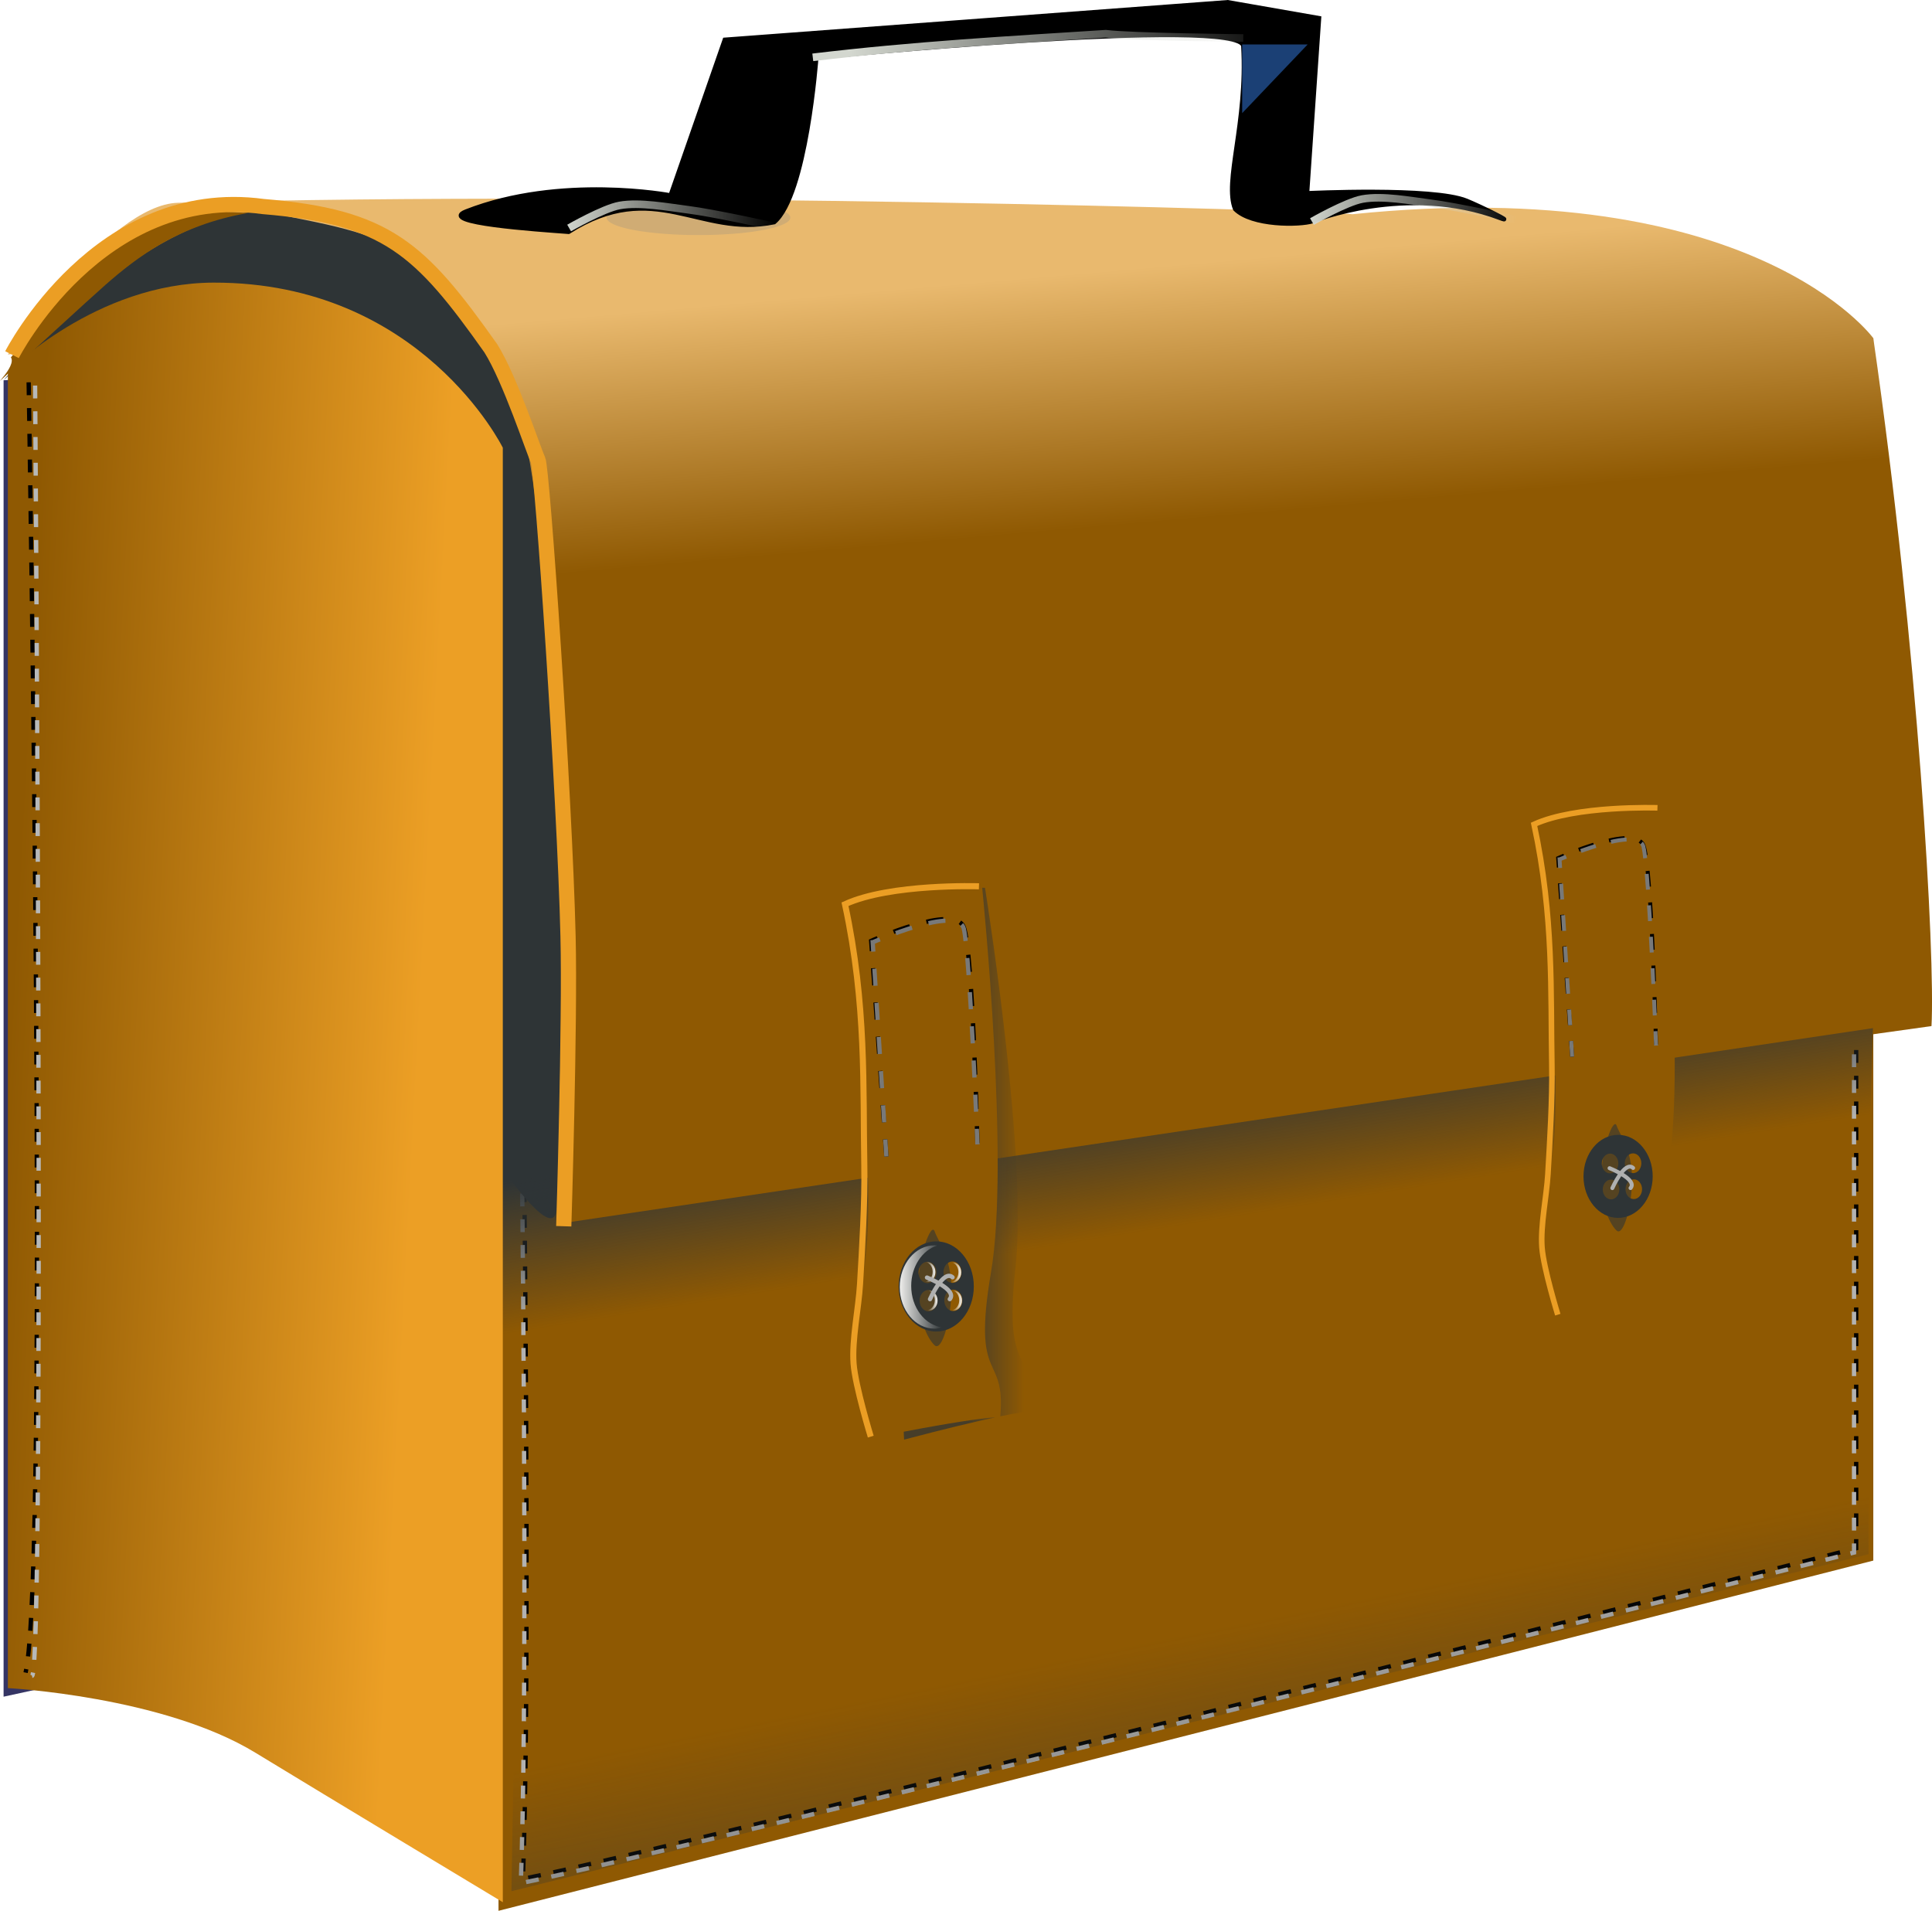 <?xml version="1.0" encoding="UTF-8" standalone="no"?>
<!-- Created with Inkscape (http://www.inkscape.org/) -->
<svg
    xmlns:inkscape="http://www.inkscape.org/namespaces/inkscape"
    xmlns:rdf="http://www.w3.org/1999/02/22-rdf-syntax-ns#"
    xmlns="http://www.w3.org/2000/svg"
    xmlns:sodipodi="http://sodipodi.sourceforge.net/DTD/sodipodi-0.dtd"
    xmlns:cc="http://creativecommons.org/ns#"
    xmlns:xlink="http://www.w3.org/1999/xlink"
    xmlns:dc="http://purl.org/dc/elements/1.1/"
    xmlns:svg="http://www.w3.org/2000/svg"
    xmlns:ns1="http://sozi.baierouge.fr"
    id="svg5507"
    sodipodi:docname="suitcase.svg"
    viewBox="0 0 449.95 445.04"
    sodipodi:version="0.32"
    version="1.0"
    inkscape:output_extension="org.inkscape.output.svg.inkscape"
    inkscape:version="0.46"
  >
  <defs
      id="defs3"
    >
    <pattern
        id="oldpaint_bitmap"
        height="256"
        width="256"
        patternUnits="userSpaceOnUse"
        patternTransform="translate(0,4)"
        inkscape:stockid="Old paint (bitmap)"
        inkscape:collect="always"
      >
      <!-- Seamless texture provided by FreeSeamlessTextures.com -->
      <!-- License: creative commons attribution -->
    </pattern
    >
    <linearGradient
        id="linearGradient6462"
        inkscape:collect="always"
      >
      <stop
          id="stop6464"
          style="stop-color:#eeeeec"
          offset="0"
      />
      <stop
          id="stop6466"
          style="stop-color:#eeeeec;stop-opacity:0"
          offset="1"
      />
    </linearGradient
    >
    <linearGradient
        id="linearGradient6406"
        inkscape:collect="always"
      >
      <stop
          id="stop6408"
          style="stop-color:#463d29"
          offset="0"
      />
      <stop
          id="stop6410"
          style="stop-color:#463d29;stop-opacity:0"
          offset="1"
      />
    </linearGradient
    >
    <linearGradient
        id="linearGradient6273"
        inkscape:collect="always"
      >
      <stop
          id="stop6275"
          style="stop-color:#d3d7cf"
          offset="0"
      />
      <stop
          id="stop6277"
          style="stop-color:#d3d7cf;stop-opacity:0"
          offset="1"
      />
    </linearGradient
    >
    <filter
        id="filter6360"
        inkscape:collect="always"
      >
      <feGaussianBlur
          id="feGaussianBlur6362"
          stdDeviation="0.407"
          inkscape:collect="always"
      />
    </filter
    >
    <filter
        id="filter7011"
        inkscape:collect="always"
      >
      <feGaussianBlur
          id="feGaussianBlur7013"
          stdDeviation="2.993"
          inkscape:collect="always"
      />
    </filter
    >
    <linearGradient
        id="linearGradient7076"
        y2="404.63"
        gradientUnits="userSpaceOnUse"
        x2="109.55"
        y1="345.45"
        x1="104.39"
        inkscape:collect="always"
      >
      <stop
          id="stop6192"
          style="stop-color:#e9b96e"
          offset="0"
      />
      <stop
          id="stop6194"
          style="stop-color:#8f5902"
          offset="1"
      />
    </linearGradient
    >
    <linearGradient
        id="linearGradient7078"
        y2="560.92"
        gradientUnits="userSpaceOnUse"
        x2="169.22"
        gradientTransform="matrix(1.016 0 0 1 -4.121 1.414)"
        y1="526.27"
        x1="163.56"
        inkscape:collect="always"
      >
      <stop
          id="stop6239"
          style="stop-color:#2e3436"
          offset="0"
      />
      <stop
          id="stop6241"
          style="stop-color:#2e3436;stop-opacity:0"
          offset="1"
      />
    </linearGradient
    >
    <linearGradient
        id="linearGradient7080"
        y2="330.59"
        xlink:href="#linearGradient6273"
        gradientUnits="userSpaceOnUse"
        x2="62.386"
        gradientTransform="translate(-10)"
        y1="330.59"
        x1="13.364"
        inkscape:collect="always"
    />
    <linearGradient
        id="linearGradient7082"
        y2="330.08"
        xlink:href="#linearGradient6273"
        gradientUnits="userSpaceOnUse"
        x2="126.39"
        gradientTransform="translate(46.75,-39.75)"
        y1="336.34"
        x1="23.364"
        inkscape:collect="always"
    />
    <linearGradient
        id="linearGradient7084"
        y2="330.59"
        xlink:href="#linearGradient6273"
        gradientUnits="userSpaceOnUse"
        x2="62.386"
        gradientTransform="translate(163,-1.5)"
        y1="330.59"
        x1="13.364"
        inkscape:collect="always"
    />
    <linearGradient
        id="linearGradient7086"
        y2="594.08"
        xlink:href="#linearGradient6406"
        gradientUnits="userSpaceOnUse"
        x2="166.09"
        gradientTransform="translate(-55.861 -42.78)"
        y1="594.08"
        x1="153.12"
        inkscape:collect="always"
    />
    <linearGradient
        id="linearGradient7088"
        y2="635.89"
        xlink:href="#linearGradient6462"
        gradientUnits="userSpaceOnUse"
        x2="119.03"
        gradientTransform="matrix(1.068 0 0 1.068 -35.99 -99.276)"
        y1="635.89"
        x1="109.75"
        inkscape:collect="always"
    />
    <linearGradient
        id="linearGradient7090"
        y2="635.89"
        xlink:href="#linearGradient6462"
        gradientUnits="userSpaceOnUse"
        x2="119.03"
        gradientTransform="matrix(-.256 0 0 .256 117.61 413.99)"
        y1="635.89"
        x1="109.75"
        inkscape:collect="always"
    />
    <linearGradient
        id="linearGradient7092"
        y2="635.89"
        xlink:href="#linearGradient6462"
        gradientUnits="userSpaceOnUse"
        x2="119.03"
        gradientTransform="matrix(-.256 0 0 .256 118.11 420.62)"
        y1="635.89"
        x1="109.75"
        inkscape:collect="always"
    />
    <linearGradient
        id="linearGradient7094"
        y2="635.89"
        xlink:href="#linearGradient6462"
        gradientUnits="userSpaceOnUse"
        x2="119.03"
        gradientTransform="matrix(-.256 0 0 .256 123.61 414.05)"
        y1="635.89"
        x1="109.75"
        inkscape:collect="always"
    />
    <linearGradient
        id="linearGradient7096"
        y2="635.89"
        xlink:href="#linearGradient6462"
        gradientUnits="userSpaceOnUse"
        x2="119.03"
        gradientTransform="matrix(-.256 0 0 .256 123.8 420.62)"
        y1="635.89"
        x1="109.75"
        inkscape:collect="always"
    />
    <linearGradient
        id="linearGradient7110"
        y2="536.69"
        gradientUnits="userSpaceOnUse"
        x2="-32.195"
        gradientTransform="translate(1,-2)"
        y1="531.69"
        x1="-127.46"
        inkscape:collect="always"
      >
      <stop
          id="stop6166"
          style="stop-color:#8f5902"
          offset="0"
      />
      <stop
          id="stop6168"
          style="stop-color:#ec9f25"
          offset="1"
      />
    </linearGradient
    >
    <linearGradient
        id="linearGradient7112"
        y2="654.26"
        gradientUnits="userSpaceOnUse"
        x2="180.81"
        y1="694.57"
        x1="189"
        inkscape:collect="always"
      >
      <stop
          id="stop6725"
          style="stop-color:#2e3436"
          offset="0"
      />
      <stop
          id="stop6727"
          style="stop-color:#2e3436;stop-opacity:0"
          offset="1"
      />
    </linearGradient
    >
  </defs
  >
  <sodipodi:namedview
      id="base"
      bordercolor="#666666"
      inkscape:pageshadow="2"
      inkscape:guide-bbox="true"
      pagecolor="#ffffff"
      inkscape:window-height="944"
      inkscape:zoom="0.5"
      inkscape:window-x="0"
      showgrid="false"
      borderopacity="1.0"
      inkscape:current-layer="layer1"
      inkscape:cx="196.59368"
      inkscape:cy="630.81397"
      showguides="true"
      inkscape:window-y="0"
      inkscape:window-width="1272"
      inkscape:pageopacity="0.0"
      inkscape:document-units="mm"
    >
    <sodipodi:guide
        id="guide5568"
        position="-805.714,842.857"
        orientation="0,1"
    />
    <sodipodi:guide
        id="guide5572"
        position="-1220,1165.714"
        orientation="1,0"
    />
    <sodipodi:guide
        id="guide5574"
        position="1991.429,1108.571"
        orientation="1,0"
    />
    <sodipodi:guide
        id="guide5653"
        position="1094,540"
        orientation="1,0"
    />
  </sodipodi:namedview
  >
  <g
      id="layer1"
      inkscape:label="Layer 1"
      inkscape:groupmode="layer"
      transform="translate(-19.706 -22.255)"
    >
    <g
        id="g7019"
        transform="translate(148,-258)"
      >
      <path
          id="path5637"
          style="fill-rule:evenodd;fill:#353564"
          d="m-127.46 368.83v306.6l311.13-67.64v-261.64l-311.13 22.68z"
      />
      <path
          id="path5639"
          style="fill-rule:evenodd;fill:#e9e9ff"
          d="m183.67 346.15l124.31 12.87v284.71l-124.31-35.94v-261.64z"
      />
      <path
          id="path5643"
          style="fill-rule:evenodd;fill:#8f5902"
          d="m-12.195 386.53v338.77l320.18-81.57v-284.71l-320.18 27.51z"
      />
      <path
          id="path6607"
          sodipodi:nodetypes="cccc"
          style="stroke:#000000;stroke-dasharray:2.998, 2.998;stroke-width:.999;fill:none"
          d="m-8.5 389.36s4.694 255.02 2 328.5c38.269-7.59 310.5-77 310.5-77v-119"
      />
      <path
          id="path6609"
          sodipodi:nodetypes="cccc"
          style="stroke:#b3b2b1;stroke-dasharray:2.998, 2.998;stroke-width:.999;fill:none"
          d="m-9 390.36s4.694 255.02 2 328.5c38.269-7.59 310.5-77 310.5-77v-119"
      />
      <g
          id="g6658"
        >
        <path
            id="path5641"
            sodipodi:nodetypes="csccccsc"
            style="fill-rule:evenodd;fill:url(#linearGradient7076)"
            d="m-126.46 362.83s112.72-14.79 121.13 23.85c12.02 55.23 3.135 177.85 3.135 177.85l323.73-45.29c0.91-16.14-3.09-87.67-13.55-160.22 0 0-27.82-38.41-121.31-28.87-7.37-0.9-167.54-5.61-273.57-2.66-16.1 0.45-39.56 35.34-39.56 35.34z"
        />
        <path
            id="path6172"
            sodipodi:nodetypes="cccccscc"
            style="fill-rule:evenodd;fill:#2e3436"
            d="m-66.906 329.5c-29.107 0.45-60.564 39.34-60.564 39.34s20.52-20.69 47.908-20.75c48.403-0.1 67.374 38.44 67.374 38.44l0.336 165.09s12.845 18.89 13.179 9.98c4.457-118.81-6.577-175.66-6.577-175.66-14.898-50.92-34.114-50.56-61.656-56.44z"
        />
        <path
            id="rect6198"
            sodipodi:nodetypes="ccccc"
            style="fill:#8f5902"
            d="m54 482.36l24 10v95l-20 8-4-113z"
        />
        <path
            id="path6201"
            sodipodi:nodetypes="ccccc"
            style="fill:#8f5902"
            d="m254 468.36l-24 10v95l20 8 4-113z"
        />
        <path
            id="rect6232"
            sodipodi:nodetypes="ccccccccc"
            style="fill:url(#linearGradient7078)"
            d="m-12.031 496.56v99l318.59-28.13 1.35-47.71-306.13 45.56 0.001-45.03h-5.812c0.265-7.43 0.533-15.35 0.687-23.69h-8.687z"
        />
        <path
            id="path6263"
            sodipodi:nodetypes="ccssc"
            style="fill-rule:evenodd;fill:#8f5902"
            d="m-125.75 363.49c23.69-28.18 21.7-35.98 55.25-33.63-16.21 2.8-25.962 10.37-33.25 16.75-3.37 2.95-20.11 18.35-23.29 21.22-3.91 3.52 2.69-2.17 1.29-4.34z"
        />
        <path
            id="path6265"
            sodipodi:nodetypes="cccsss"
            style="stroke:#eb9e24;stroke-width:3.543;fill:none"
            d="m-125.5 362.86s20.23-39.69 58.5-34.5c28.766 2.39 36.545 9.75 53 33 4.519 7.17 10 24 11 26s6.197 77.65 7 111c0.488 20.25-1 67.5-1 67.5"
        />
        <g
            id="g6611"
          >
          <path
              id="path6269"
              sodipodi:rx="21.38998"
              sodipodi:ry="4.0658641"
              style="opacity:.264;fill:#888a85"
              sodipodi:type="arc"
              d="m55.508 333.06a21.39 4.066 0 1 1 -42.78 0 21.39 4.066 0 1 1 42.78 0z"
              transform="translate(.253 -2.121)"
              sodipodi:cy="333.0578"
              sodipodi:cx="34.117901"
          />
          <path
              id="path6205"
              sodipodi:nodetypes="cscccccscccsccs"
              style="fill-rule:evenodd;stroke:#000000;stroke-width:1px;fill:#000000"
              d="m221 331.01c3.96 1.49-4.52-2.69-7.75-4-7.79-3.19-37.13-1.75-37.13-1.75l2.79-40.78-21.29-3.72-117.12 8.75-12.625 36.25s-25.568-4.9-47.625 3.75c-6.799 2.66 16.592 4.2 23.875 4.75 19.995-12.72 30.525 1.36 47.875-2.25 7.508-6.34 9.828-38.37 9.828-38.37s99.022-9.74 99.432-2.62c1.04 17.85-4.52 31.53-1.9 37.93 3.88 3.9 14.98 3.8 18.1 2.81 0 0 21.8-8.93 43.54-0.75z"
          />
          <path
              id="path6271"
              sodipodi:nodetypes="csss"
              style="stroke:url(#linearGradient7080);stroke-width:1.772;fill:none"
              d="m4.25 333.36s7.951-4.56 11.75-5.25c4.733-0.85 11.229 0.4 16 1 5.91 0.75 19.5 3.75 19.5 3.75"
          />
          <path
              id="path6281"
              sodipodi:nodetypes="ccs"
              style="stroke:url(#linearGradient7082);stroke-width:1.772;fill:none"
              d="m61 293.61c23.487-2.81 45.43-4.04 68.25-5.5 5.91 0.75 32 1 32 1"
          />
          <path
              id="rect6285"
              sodipodi:nodetypes="cccc"
              style="filter:url(#filter6360);fill:#1b4075"
              d="m161 290.61h15.25l-15.25 16v-16z"
          />
          <path
              id="path6364"
              sodipodi:nodetypes="csss"
              style="stroke:url(#linearGradient7084);stroke-width:1.772;fill:none"
              d="m177.25 331.86s7.95-4.56 11.75-5.25c4.73-0.85 11.23 0.4 16 1 5.91 0.75 19.5 3.75 19.5 3.75"
          />
        </g
        >
        <g
            id="g6549"
          >
          <path
              id="rect6368"
              sodipodi:nodetypes="ccsccsc"
              style="fill:#8f5902"
              d="m69.314 491.34l31.126-4.24s6.52 63.85 2.09 89.84c-4.546 26.67 3.53 18.34 2.15 33.74-3.03 0-12.961 1.41-30.417 4.95 0.389-15.42-6.903-11.27-1.511-37.94 3.922-19.4-3.438-86.35-3.438-86.35z"
          />
          <path
              id="path6379"
              style="stroke:#000000;stroke-dasharray:3.997, 3.997;stroke-width:.999;fill:none"
              d="m78.135 549.61l-3.535-50.21s19.445-8.83 21.567-3.18c2.121 5.66 3.182 50.56 3.182 50.56"
          />
          <path
              id="path6381"
              sodipodi:nodetypes="cssscs"
              style="stroke:#eb9e24;stroke-width:1.417;fill:none"
              d="m74.5 614.86s-3.607-11.77-4-17c-0.418-5.55 1.174-12.94 1.5-18.5 0.484-8.24 1.154-19.24 1-27.5-0.342-18.34 0.552-37.56-4.5-61 10.549-4.86 31.202-4.18 31.202-4.18"
          />
          <path
              id="path6383"
              sodipodi:nodetypes="ccsc"
              style="stroke:#787979;stroke-dasharray:3.984, 3.984;stroke-width:.996;fill:none"
              d="m78.134 549.61l-3.182-49.89c0.093 0 19.844-8.78 21.216-3.16 1.424 5.84 3.182 50.24 3.182 50.24"
          />
          <path
              id="path6390"
              sodipodi:nodetypes="csccsccccccc"
              style="fill:url(#linearGradient7086)"
              d="m100.45 487.03c0.18 1.73 6.43 63.91 2.06 89.53-4.522 26.56 3.45 18.44 2.16 33.57 3.8-0.79 6.37-1.21 7.66-1.28 0.47-15.46-7.08-6.67-4.1-33.57 2.74-24.65-6.06-81.53-7.12-88.25h-0.66zm2.75 123.35c-3.384 0.25-10.362 1.3-21.03 3.34 0.044 0.59 0.072 1.18 0.094 1.84 9.14-2.42 16.154-4.1 21.216-5.18-0.1 0-0.17-0.01-0.28 0z"
          />
          <path
              id="path6424"
              sodipodi:nodetypes="csssc"
              style="fill:#554321"
              transform="translate(1.002 -3.738)"
              d="m92.277 584.08c0 7.32-2.242 14.76-3.889 13.26-1.587-1.45-3.889-5.94-3.889-13.26s3.086-15.64 3.889-13.26c0.759 2.25 3.838 5.99 3.889 13.26z"
          />
          <path
              id="path6452"
              style="fill:#2e3436"
              d="m89.75 569.38c-4.83 0-8.75 4.7-8.75 10.5 0 5.79 3.92 10.5 8.75 10.5s8.75-4.71 8.75-10.5c0-5.8-3.92-10.5-8.75-10.5zm3.781 4.68c1.156 0 2.094 1.12 2.094 2.5 0 1.39-0.938 2.5-2.094 2.5s-2.093-1.11-2.093-2.5c-0.001-1.38 0.938-2.5 2.093-2.5zm-5.812 0.06c1.155 0 2.093 1.12 2.093 2.5 0 1.39-0.938 2.5-2.093 2.5-1.156 0.01-2.094-1.11-2.094-2.5 0-1.38 0.938-2.5 2.094-2.5zm6 6.5c1.155 0 2.093 1.12 2.093 2.5 0 1.39-0.938 2.5-2.093 2.5-1.156 0.01-2.094-1.11-2.094-2.5 0-1.38 0.938-2.5 2.094-2.5zm-5.75 0.07c1.155 0 2.093 1.11 2.093 2.5 0 1.38-0.938 2.5-2.093 2.5-1.156 0-2.094-1.12-2.094-2.5 0-1.39 0.938-2.5 2.094-2.5z"
          />
          <path
              id="path6454"
              style="fill:url(#linearGradient7088)"
              d="m89.329 570.31c-4.46 0-8.079 4.36-8.079 9.72 0 5.35 3.619 9.68 8.079 9.68 0.636 0 1.244-0.13 1.836-0.3-4.073-0.5-7.244-4.63-7.244-9.65 0-4.52 2.581-8.35 6.075-9.41-0.221-0.02-0.44-0.04-0.667-0.04z"
          />
          <path
              id="path6485"
              style="fill:url(#linearGradient7090)"
              d="m87.624 574.21c1.067 0 1.933 1.05 1.933 2.33s-0.866 2.32-1.933 2.32c-0.152 0-0.298-0.03-0.439-0.08 0.974-0.12 1.733-1.1 1.733-2.3 0-1.09-0.617-2-1.454-2.26 0.053 0 0.106-0.01 0.16-0.01z"
          />
          <path
              id="path6531"
              style="fill:url(#linearGradient7092)"
              d="m88.124 580.84c1.067 0 1.933 1.04 1.933 2.32s-0.866 2.32-1.933 2.32c-0.152 0-0.298-0.03-0.439-0.07 0.974-0.12 1.733-1.11 1.733-2.31 0-1.08-0.617-2-1.454-2.25 0.053-0.01 0.106-0.01 0.16-0.01z"
          />
          <path
              id="path6535"
              style="fill:url(#linearGradient7094)"
              d="m93.624 574.28c1.067 0 1.933 1.04 1.933 2.32s-0.866 2.32-1.933 2.32c-0.152 0-0.298-0.03-0.439-0.07 0.974-0.12 1.733-1.11 1.733-2.31 0-1.08-0.617-2-1.454-2.25 0.053-0.01 0.106-0.01 0.16-0.01z"
          />
          <path
              id="path6539"
              style="fill:url(#linearGradient7096)"
              d="m93.812 580.84c1.067 0 1.933 1.04 1.933 2.32s-0.866 2.32-1.933 2.32c-0.153 0-0.298-0.03-0.44-0.07 0.975-0.12 1.734-1.11 1.734-2.31 0-1.08-0.618-2-1.454-2.25 0.053-0.01 0.105-0.01 0.16-0.01z"
          />
          <path
              id="path6543"
              style="stroke:#afb0b0;stroke-linecap:round;stroke-width:.999;fill:none"
              d="m87.593 577.81s7.159 2.82 5.303 5.03"
          />
          <path
              id="path6545"
              style="stroke:#afb0b0;stroke-linecap:round;stroke-width:.999;fill:none"
              d="m88.298 582.85s3.116-7.04 5.248-5.1"
          />
        </g
        >
        <g
            id="g6565"
            transform="matrix(.921 0 0 .921 165.89 20.174)"
          >
          <path
              id="path6567"
              sodipodi:nodetypes="ccsccsc"
              style="fill:#8f5902"
              d="m69.314 491.34l31.126-4.24s6.52 63.85 2.09 89.84c-4.546 26.67 3.53 18.34 2.15 33.74-3.03 0-12.961 1.41-30.417 4.95 0.389-15.42-6.903-11.27-1.511-37.94 3.922-19.4-3.438-86.35-3.438-86.35z"
          />
          <path
              id="path6569"
              style="stroke:#000000;stroke-dasharray:3.997, 3.997;stroke-width:.999;fill:none"
              d="m78.135 549.61l-3.535-50.21s19.445-8.83 21.567-3.18c2.121 5.66 3.182 50.56 3.182 50.56"
          />
          <path
              id="path6571"
              sodipodi:nodetypes="cssscs"
              style="stroke:#eb9e24;stroke-width:1.417;fill:none"
              d="m74.5 614.86s-3.607-11.77-4-17c-0.418-5.55 1.174-12.94 1.5-18.5 0.484-8.24 1.154-19.24 1-27.5-0.342-18.34 0.552-37.56-4.5-61 10.549-4.86 31.202-4.18 31.202-4.18"
          />
          <path
              id="path6573"
              sodipodi:nodetypes="ccsc"
              style="stroke:#787979;stroke-dasharray:3.984, 3.984;stroke-width:.996;fill:none"
              d="m78.134 549.61l-3.182-49.89c0.093 0 19.844-8.78 21.216-3.16 1.424 5.84 3.182 50.24 3.182 50.24"
          />
          <path
              id="path6575"
              sodipodi:nodetypes="csccsccccccc"
              style="fill:url(#linearGradient7086)"
              d="m100.45 487.03c0.18 1.73 6.43 63.91 2.06 89.53-4.522 26.56 3.45 18.44 2.16 33.57 3.8-0.79 6.37-1.21 7.66-1.28 0.47-15.46-7.08-6.67-4.1-33.57 2.74-24.65-6.06-81.53-7.12-88.25h-0.66zm2.75 123.35c-3.384 0.25-10.362 1.3-21.03 3.34 0.044 0.59 0.072 1.18 0.094 1.84 9.14-2.42 16.154-4.1 21.216-5.18-0.1 0-0.17-0.01-0.28 0z"
          />
          <path
              id="path6577"
              style="fill:#554321"
              sodipodi:nodetypes="csssc"
              transform="translate(1.002 -3.738)"
              d="m92.277 584.08c0 7.32-2.242 14.76-3.889 13.26-1.587-1.45-3.889-5.94-3.889-13.26s3.086-15.64 3.889-13.26c0.759 2.25 3.838 5.99 3.889 13.26z"
          />
          <path
              id="path6579"
              style="fill:#2e3436"
              d="m89.75 569.38c-4.83 0-8.75 4.7-8.75 10.5 0 5.79 3.92 10.5 8.75 10.5s8.75-4.71 8.75-10.5c0-5.8-3.92-10.5-8.75-10.5zm3.781 4.68c1.156 0 2.094 1.12 2.094 2.5 0 1.39-0.938 2.5-2.094 2.5s-2.093-1.11-2.093-2.5c-0.001-1.38 0.938-2.5 2.093-2.5zm-5.812 0.06c1.155 0 2.093 1.12 2.093 2.5 0 1.39-0.938 2.5-2.093 2.5-1.156 0.01-2.094-1.11-2.094-2.5 0-1.38 0.938-2.5 2.094-2.5zm6 6.5c1.155 0 2.093 1.12 2.093 2.5 0 1.39-0.938 2.5-2.093 2.5-1.156 0.01-2.094-1.11-2.094-2.5 0-1.38 0.938-2.5 2.094-2.5zm-5.75 0.07c1.155 0 2.093 1.11 2.093 2.5 0 1.38-0.938 2.5-2.093 2.5-1.156 0-2.094-1.12-2.094-2.5 0-1.39 0.938-2.5 2.094-2.5z"
          />
          <path
              id="path6581"
              style="fill:url(#linearGradient7088)"
              d="m89.329 570.31c-4.46 0-8.079 4.36-8.079 9.72 0 5.35 3.619 9.68 8.079 9.68 0.636 0 1.244-0.13 1.836-0.3-4.073-0.5-7.244-4.63-7.244-9.65 0-4.52 2.581-8.35 6.075-9.41-0.221-0.02-0.44-0.04-0.667-0.04z"
          />
          <path
              id="path6583"
              style="fill:url(#linearGradient7090)"
              d="m87.624 574.21c1.067 0 1.933 1.05 1.933 2.33s-0.866 2.32-1.933 2.32c-0.152 0-0.298-0.03-0.439-0.08 0.974-0.12 1.733-1.1 1.733-2.3 0-1.09-0.617-2-1.454-2.26 0.053 0 0.106-0.01 0.16-0.01z"
          />
          <path
              id="path6585"
              style="fill:url(#linearGradient7092)"
              d="m88.124 580.84c1.067 0 1.933 1.04 1.933 2.32s-0.866 2.32-1.933 2.32c-0.152 0-0.298-0.03-0.439-0.07 0.974-0.12 1.733-1.11 1.733-2.31 0-1.08-0.617-2-1.454-2.25 0.053-0.01 0.106-0.01 0.16-0.01z"
          />
          <path
              id="path6587"
              style="fill:url(#linearGradient7094)"
              d="m93.624 574.28c1.067 0 1.933 1.04 1.933 2.32s-0.866 2.32-1.933 2.32c-0.152 0-0.298-0.03-0.439-0.07 0.974-0.12 1.733-1.11 1.733-2.31 0-1.08-0.617-2-1.454-2.25 0.053-0.01 0.106-0.01 0.16-0.01z"
          />
          <path
              id="path6589"
              style="fill:url(#linearGradient7096)"
              d="m93.812 580.84c1.067 0 1.933 1.04 1.933 2.32s-0.866 2.32-1.933 2.32c-0.153 0-0.298-0.03-0.44-0.07 0.975-0.12 1.734-1.11 1.734-2.31 0-1.08-0.618-2-1.454-2.25 0.053-0.01 0.105-0.01 0.16-0.01z"
          />
          <path
              id="path6591"
              style="stroke:#afb0b0;stroke-linecap:round;stroke-width:.999;fill:none"
              d="m87.593 577.81s7.159 2.82 5.303 5.03"
          />
          <path
              id="path6593"
              style="stroke:#afb0b0;stroke-linecap:round;stroke-width:.999;fill:none"
              d="m88.298 582.85s3.116-7.04 5.248-5.1"
          />
        </g
        >
      </g
      >
      <path
          id="path5645"
          sodipodi:nodetypes="csccscc"
          style="fill-rule:evenodd;fill:url(#linearGradient7110)"
          d="m-126.46 366.83s20.51-20.69 47.902-20.75c48.404-0.1 67.363 38.45 67.363 38.45v338.77s-41.552-25.02-57.635-34.83c-21.533-13.14-57.63-15.04-57.63-15.04v-306.6z"
      />
      <path
          id="rect6704"
          sodipodi:nodetypes="ccccc"
          style="opacity:.419;fill:url(#linearGradient7112)"
          d="m-8.485 679.01l315.37-53.03v16.26l-316.07 78.49 0.705-41.72z"
      />
      <path
          id="path6731"
          sodipodi:nodetypes="csccscc"
          style="opacity:.141;filter:url(#filter7011);fill-rule:evenodd;fill:url(#oldpaint_bitmap)"
          d="m-125.04 368.43s20.51-20.69 47.907-20.75c48.404-0.1 67.363 38.44 67.363 38.44l-0 338.77s-41.552-25.02-57.635-34.83c-21.533-13.14-57.635-15.03-57.635-15.03v-306.6z"
      />
      <path
          id="path7015"
          sodipodi:nodetypes="cs"
          style="stroke:#000000;stroke-dasharray:2.998, 2.998;stroke-width:.999;fill:none"
          d="m-121.62 369.3s4.79 276.52-0.71 300.52"
      />
      <path
          id="path7017"
          sodipodi:nodetypes="cs"
          style="stroke:#b7b9b9;stroke-dasharray:2.998, 2.998;stroke-width:.999;fill:none"
          d="m-120.12 370.05s2.29 300.02-0.71 300.52"
      />
    </g
    >
  </g
  >
</svg
>

